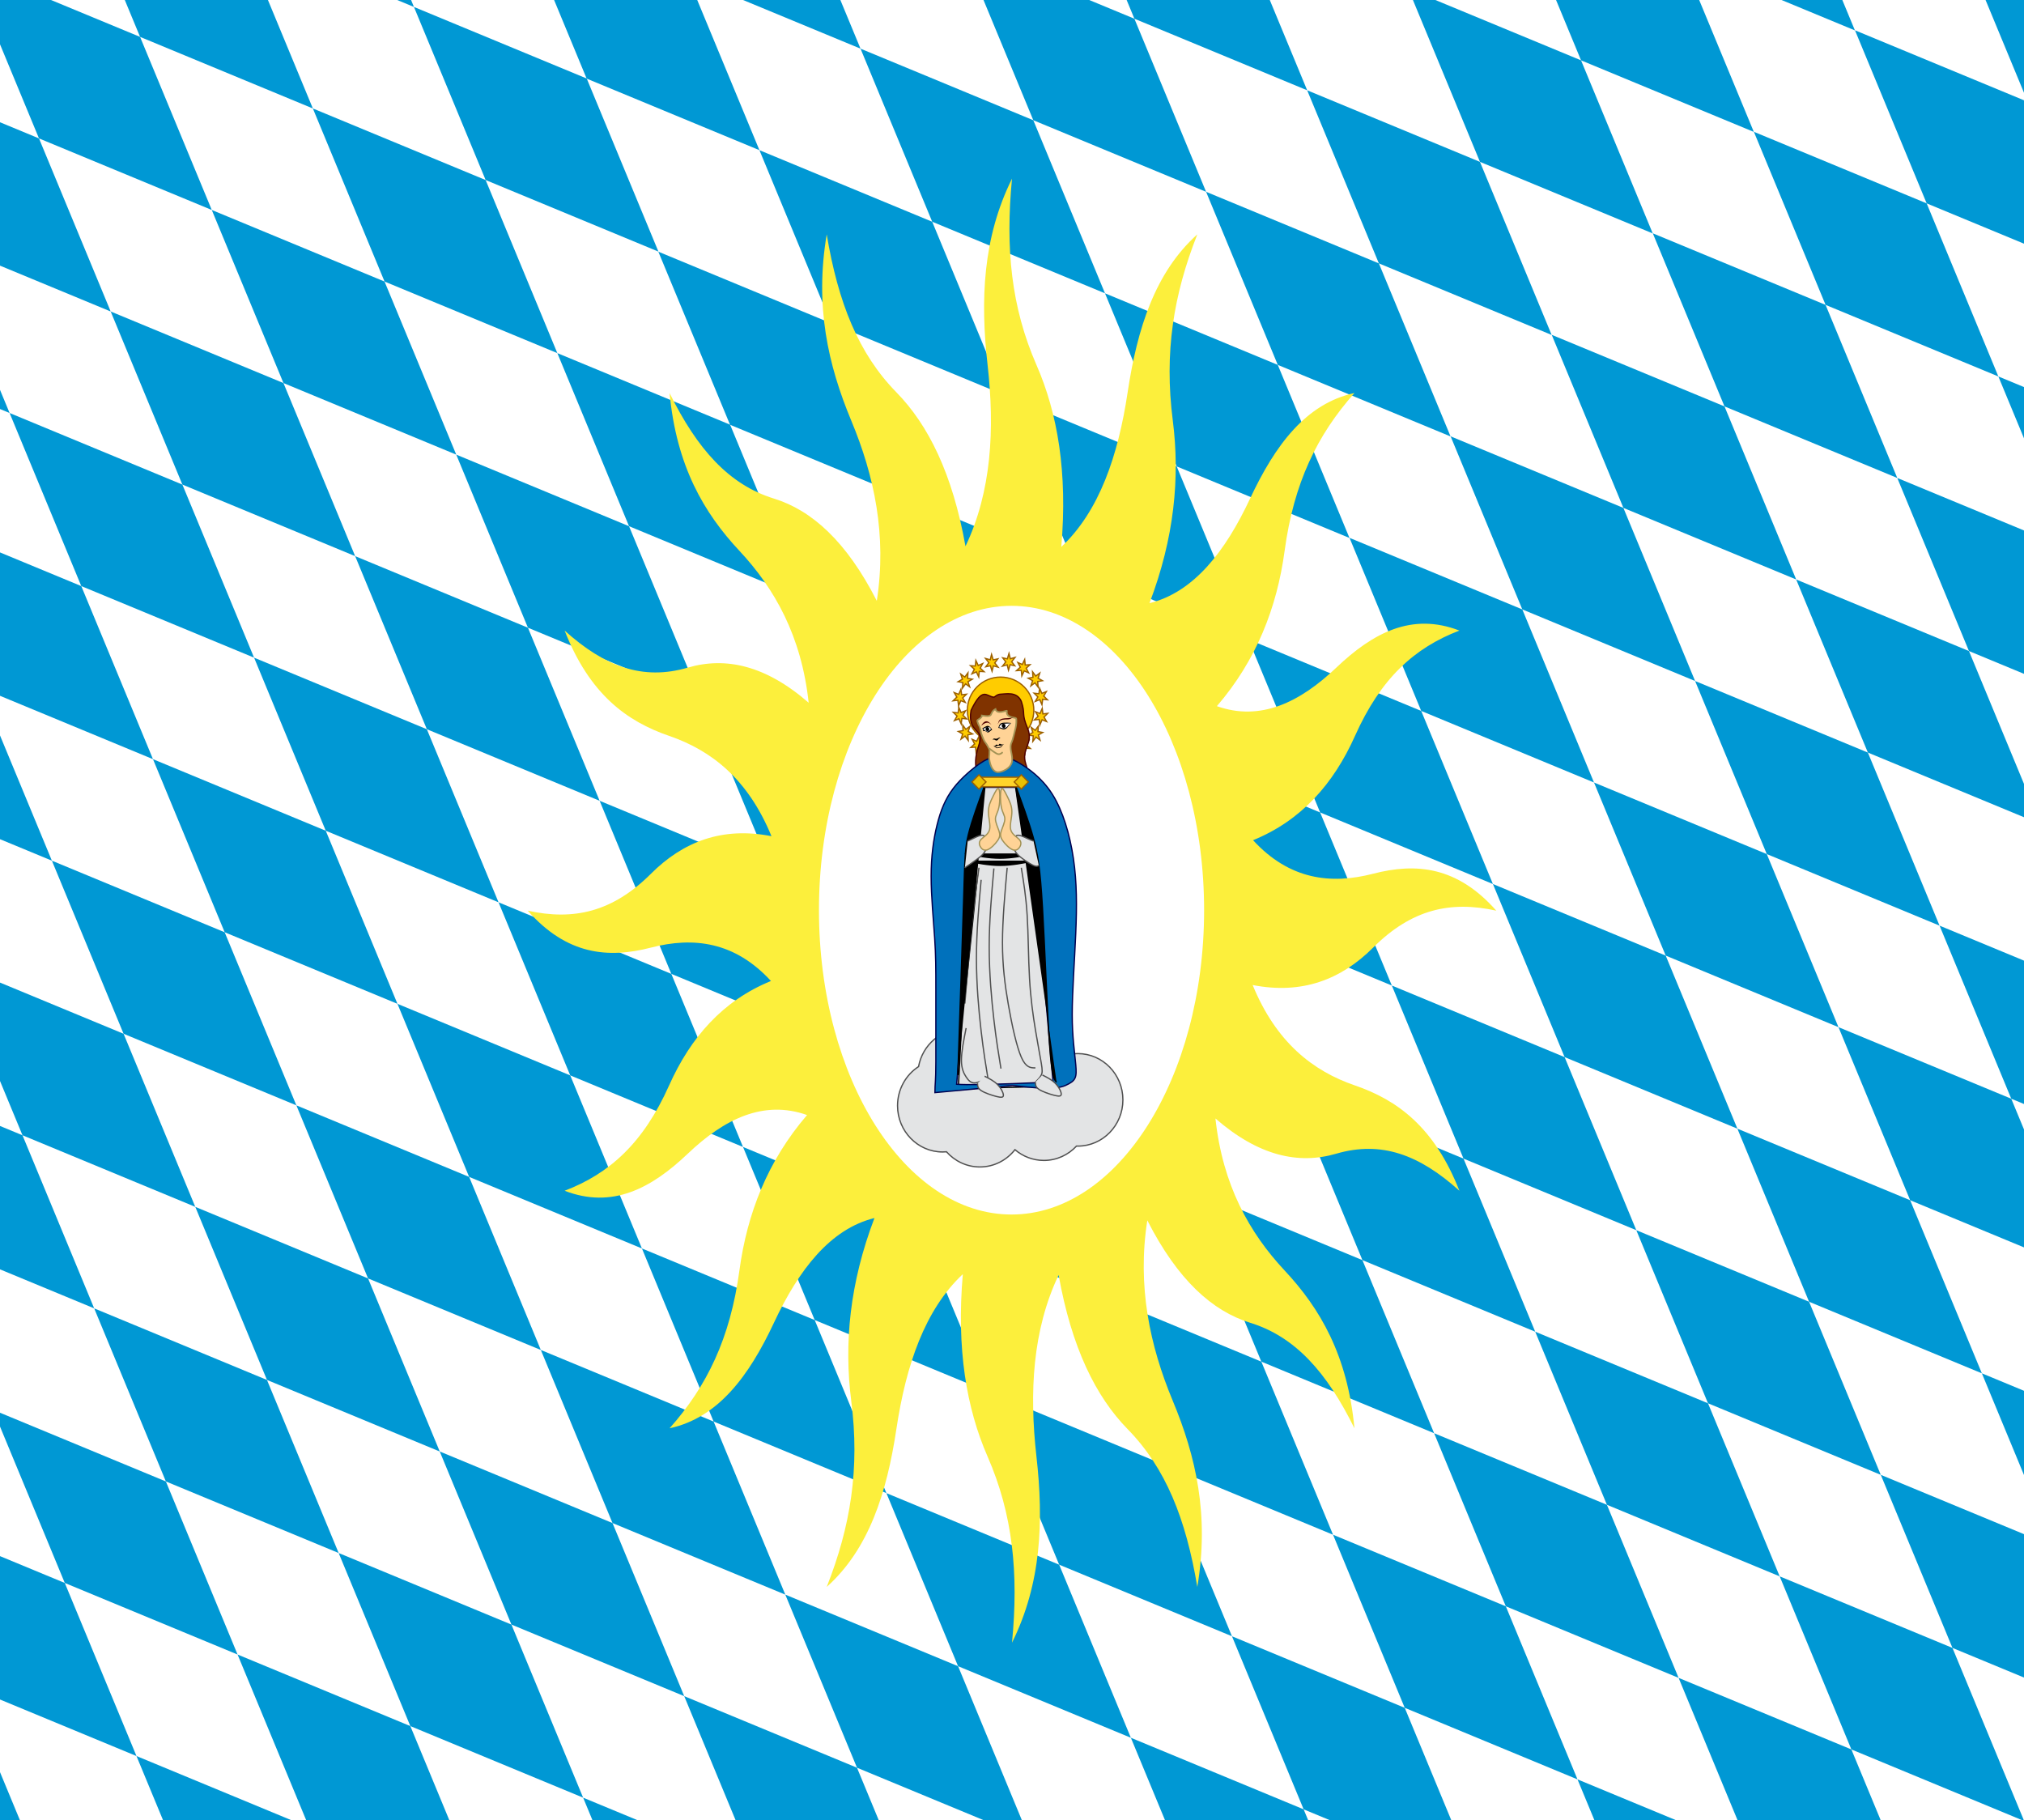 <?xml version="1.0" encoding="UTF-8" standalone="no"?>
<!-- Created with Inkscape (http://www.inkscape.org/) -->

<svg
   xmlns:dc="http://purl.org/dc/elements/1.1/"
   xmlns:cc="http://creativecommons.org/ns#"
   xmlns:rdf="http://www.w3.org/1999/02/22-rdf-syntax-ns#"
   xmlns:svg="http://www.w3.org/2000/svg"
   xmlns="http://www.w3.org/2000/svg"
   xmlns:xlink="http://www.w3.org/1999/xlink"
   xmlns:sodipodi="http://sodipodi.sourceforge.net/DTD/sodipodi-0.dtd"
   xmlns:inkscape="http://www.inkscape.org/namespaces/inkscape"
   version="1.0"
   width="954"
   height="858"
   viewBox="0 0 160 96"
   id="svg2457"
   sodipodi:docname="Catholic_League_(Germany).svg"
   inkscape:version="0.92.3 (2405546, 2018-03-11)">
  <sodipodi:namedview
     pagecolor="#ffffff"
     bordercolor="#666666"
     borderopacity="1"
     objecttolerance="10"
     gridtolerance="10"
     guidetolerance="10"
     inkscape:pageopacity="0"
     inkscape:pageshadow="2"
     inkscape:window-width="1920"
     inkscape:window-height="1017"
     id="namedview243"
     showgrid="false"
     inkscape:zoom="0.27505828"
     inkscape:cx="477"
     inkscape:cy="429"
     inkscape:window-x="-8"
     inkscape:window-y="-8"
     inkscape:window-maximized="1"
     inkscape:current-layer="g3754" />
  <defs
     id="defs2459">
    <clipPath
       id="Rechteck">
      <rect
         width="160"
         height="96"
         x="0"
         y="0"
         id="rect2462" />
    </clipPath>
    <pattern
       id="pattern24482"
       patternTransform="translate(-1429.367,1060.852)"
       height="13.263"
       width="50.451"
       patternUnits="userSpaceOnUse">
      <rect
         style="fill:url(#pattern24485);stroke:none"
         width="50.451"
         height="13.263"
         x="0"
         y="0"
         id="rect24480" />
    </pattern>
    <pattern
       id="pattern24472"
       patternTransform="matrix(0.675,0,0,1,-1429.367,1060.852)"
       height="13.263"
       width="74.758"
       patternUnits="userSpaceOnUse">
      <g
         transform="matrix(0.788,0,0,0.327,573.019,-490.782)"
         id="g23491"
         style="fill:#e3e4e5;fill-opacity:1">
        <rect
           ry="0.193"
           y="1498.863"
           x="-726.738"
           height="40.505"
           width="94.812"
           id="rect23493"
           style="fill:#e3e4e5;fill-opacity:1;fill-rule:evenodd;stroke:none;stroke-width:0.978;stroke-miterlimit:4;stroke-dasharray:none;stroke-opacity:1" />
        <g
           id="g23495"
           transform="matrix(0.248,0,0,0.248,-375.148,1126.891)"
           style="fill:#e3e4e5;fill-opacity:1">
          <rect
             style="fill:#e3e4e5;fill-opacity:1;fill-rule:evenodd;stroke:#000000;stroke-width:1;stroke-miterlimit:4;stroke-dasharray:none;stroke-opacity:1"
             id="rect23497"
             width="189.91"
             height="78.198"
             x="-1418.737"
             y="1505.757"
             ry="0.221" />
          <rect
             style="fill:#e3e4e5;fill-opacity:1;fill-rule:evenodd;stroke:#000000;stroke-width:1;stroke-miterlimit:4;stroke-dasharray:none;stroke-opacity:1"
             id="rect23499"
             width="189.91"
             height="78.198"
             x="-1228.828"
             y="1505.757"
             ry="0.221" />
          <rect
             style="fill:#e3e4e5;fill-opacity:1;fill-rule:evenodd;stroke:#000000;stroke-width:1;stroke-miterlimit:4;stroke-dasharray:none;stroke-opacity:1"
             id="rect23501"
             width="189.91"
             height="78.198"
             x="-1323.783"
             y="1583.955"
             ry="0.221" />
        </g>
      </g>
    </pattern>
    <linearGradient
       x1="-418.389"
       y1="700.106"
       x2="-136.183"
       y2="700.106"
       id="linearGradient2401"
       xlink:href="#linearGradient8135"
       gradientUnits="userSpaceOnUse"
       gradientTransform="matrix(1.177,0,0,1.177,657.882,-479.552)" />
    <linearGradient
       id="linearGradient8135">
      <stop
         id="stop8137"
         style="stop-color:#5d070b;stop-opacity:1"
         offset="0" />
      <stop
         id="stop8139"
         style="stop-color:#ed1c24;stop-opacity:1"
         offset="0.5" />
      <stop
         id="stop8141"
         style="stop-color:#5d070a;stop-opacity:1"
         offset="1" />
    </linearGradient>
    <clipPath
       id="id0">
      <path
         d="M 14186300,5152250 C 14186300,5152250 14378820,5683670 14655820,5960100 C 14932770,6236530 15134550,6393980 15317940,6457620 C 15501320,6521220 15561370,6529000 15786290,6564360 C 16011200,6599730 16324300,6799880 16324300,6799880 C 16324300,6799880 16231080,6355950 16039160,6146210 C 15847240,5936430 15696860,5756210 15255950,5542640 C 14815080,5329070 14716770,5332170 14507150,5292460 C 14297530,5252800 14186300,5152250 14186300,5152250 z"
         id="path19584" />
    </clipPath>
    <clipPath
       id="id1">
      <path
         d="M 14186300,5152250 C 14186300,5152250 14378820,5683670 14655820,5960100 C 14932770,6236530 15134550,6393980 15317940,6457620 C 15501320,6521220 15561370,6529000 15786290,6564360 C 16011200,6599730 16324300,6799880 16324300,6799880 C 16324300,6799880 16231080,6355950 16039160,6146210 C 15847240,5936430 15696860,5756210 15255950,5542640 C 14815080,5329070 14716770,5332170 14507150,5292460 C 14297530,5252800 14186300,5152250 14186300,5152250 z"
         id="path19587" />
    </clipPath>
    <clipPath
       id="id2">
      <path
         d="M 17905000,7712850 C 18073520,8364410 17965740,9360050 17380990,9792250 C 17019130,10059750 16677260,10107020 16376780,10183810 C 16076350,10260640 15880690,10357280 15880690,10357280 C 15880690,10357280 15826240,10281910 15860480,10024640 C 15894730,9767370 16336720,9229590 16750100,8823770 C 17163530,8417910 17586690,8075310 17705930,7942530 C 17825130,7809750 17905000,7712850 17905000,7712850 z"
         id="path19590" />
    </clipPath>
    <clipPath
       id="id3">
      <path
         d="M 17905000,7712850 C 18073520,8364410 17965740,9360050 17380990,9792250 C 17019130,10059750 16677260,10107020 16376780,10183810 C 16076350,10260640 15880690,10357280 15880690,10357280 C 15880690,10357280 15826240,10281910 15860480,10024640 C 15894730,9767370 16336720,9229590 16750100,8823770 C 17163530,8417910 17586690,8075310 17705930,7942530 C 17825130,7809750 17905000,7712850 17905000,7712850 z"
         id="path19593" />
    </clipPath>
    <clipPath
       id="id4">
      <path
         d="M 13581500,896020 C 13581500,896020 13507750,1005420 13521230,1217530 C 13534760,1429720 13520850,1667650 13394930,1871110 C 13269010,2074540 13179400,2188840 12963110,2342420 C 12746770,2496000 12613910,2641020 12613910,2641020 C 12613910,2641020 12628560,2567290 12600770,2333610 C 12572990,2099930 12639030,1767900 12788160,1522660 C 12937260,1277430 13088640,1169960 13240060,1062440 C 13391520,954890 13581500,896020 13581500,896020 z"
         id="path19596" />
    </clipPath>
    <clipPath
       id="id5">
      <path
         d="M 13581500,896020 C 13581500,896020 13507750,1005420 13521230,1217530 C 13534760,1429720 13520850,1667650 13394930,1871110 C 13269010,2074540 13179400,2188840 12963110,2342420 C 12746770,2496000 12613910,2641020 12613910,2641020 C 12613910,2641020 12628560,2567290 12600770,2333610 C 12572990,2099930 12639030,1767900 12788160,1522660 C 12937260,1277430 13088640,1169960 13240060,1062440 C 13391520,954890 13581500,896020 13581500,896020 z"
         id="path19599" />
    </clipPath>
    <clipPath
       id="id6">
      <path
         d="M 12245000,694180 C 12245000,694180 12263490,790010 12381440,894380 C 12499470,998800 12616520,1131070 12656750,1303380 C 12696940,1475740 12709610,1582390 12676310,1775590 C 12642970,1968740 12649000,2114030 12649000,2114030 C 12649000,2114030 12618150,2067620 12481420,1959330 C 12344650,1851050 12205760,1642340 12155920,1435950 C 12106030,1229640 12129340,1094410 12152690,959180 C 12176040,823950 12245000,694180 12245000,694180 z"
         id="path19602" />
    </clipPath>
    <clipPath
       id="id7">
      <path
         d="M 12245000,694180 C 12245000,694180 12263490,790010 12381440,894380 C 12499470,998800 12616520,1131070 12656750,1303380 C 12696940,1475740 12709610,1582390 12676310,1775590 C 12642970,1968740 12649000,2114030 12649000,2114030 C 12649000,2114030 12618150,2067620 12481420,1959330 C 12344650,1851050 12205760,1642340 12155920,1435950 C 12106030,1229640 12129340,1094410 12152690,959180 C 12176040,823950 12245000,694180 12245000,694180 z"
         id="path19605" />
    </clipPath>
    <clipPath
       id="id8">
      <path
         d="M 13855800,1063560 C 13855800,1063560 14144730,1236390 14395840,1520260 C 14646900,1804080 15009320,2125850 14902180,2599900 C 14794960,3074000 14653620,3080320 14614760,3339730 C 14575910,3599150 14626830,3770220 14626830,3770220 C 14626830,3770220 14383000,3523520 14206080,3269900 C 14029190,3016290 13814960,2784680 13855160,2317540 C 13895350,1850360 13925940,1717060 13919990,1487000 C 13914050,1256930 13855800,1063560 13855800,1063560 z"
         id="path19608" />
    </clipPath>
    <clipPath
       id="id9">
      <path
         d="M 13855800,1063560 C 13855800,1063560 14144730,1236390 14395840,1520260 C 14646900,1804080 15009320,2125850 14902180,2599900 C 14794960,3074000 14653620,3080320 14614760,3339730 C 14575910,3599150 14626830,3770220 14626830,3770220 C 14626830,3770220 14383000,3523520 14206080,3269900 C 14029190,3016290 13814960,2784680 13855160,2317540 C 13895350,1850360 13925940,1717060 13919990,1487000 C 13914050,1256930 13855800,1063560 13855800,1063560 z"
         id="path19611" />
    </clipPath>
    <clipPath
       id="id10">
      <path
         d="M 12394500,3395680 C 12394500,3395680 12811850,3944420 13034430,4022580 C 13256980,4100790 13528460,4187810 13791840,4105950 C 14055180,4024090 14274840,3982840 14458190,3975320 C 14641440,3967880 14933340,4076680 14933340,4076680 C 14933340,4076680 14623180,3565160 14279880,3435210 C 13444760,3119120 13136060,3552010 12394500,3395680 z"
         id="path19614" />
    </clipPath>
    <clipPath
       id="id11">
      <path
         d="M 12394500,3395680 C 12394500,3395680 12811850,3944420 13034430,4022580 C 13256980,4100790 13528460,4187810 13791840,4105950 C 14055180,4024090 14274840,3982840 14458190,3975320 C 14641440,3967880 14933340,4076680 14933340,4076680 C 14933340,4076680 14623180,3565160 14279880,3435210 C 13444760,3119120 13136060,3552010 12394500,3395680 z"
         id="path19617" />
    </clipPath>
    <clipPath
       id="id12">
      <path
         d="M 15415100,2266750 C 15415100,2266750 15072500,3067250 15040750,3598120 C 15009000,4128940 15121780,4606430 15384170,5019470 C 15646520,5432590 15990630,5524080 16064380,5797370 C 16138090,6070620 16184830,6344820 16184830,6344820 C 16184830,6344820 16436200,5568890 16450110,4989950 C 16464070,4411040 16475700,4097140 16285080,3557340 C 16094500,3017540 15910080,2839770 15741730,2656110 C 15573330,2472360 15415100,2266750 15415100,2266750 z"
         id="path19620" />
    </clipPath>
    <clipPath
       id="id13">
      <path
         d="M 15415100,2266750 C 15415100,2266750 15072500,3067250 15040750,3598120 C 15009000,4128940 15121780,4606430 15384170,5019470 C 15646520,5432590 15990630,5524080 16064380,5797370 C 16138090,6070620 16184830,6344820 16184830,6344820 C 16184830,6344820 16436200,5568890 16450110,4989950 C 16464070,4411040 16475700,4097140 16285080,3557340 C 16094500,3017540 15910080,2839770 15741730,2656110 C 15573330,2472360 15415100,2266750 15415100,2266750 z"
         id="path19623" />
    </clipPath>
    <clipPath
       id="id14">
      <path
         d="M 14778300,5948840 C 14778300,5948840 14744050,6582620 14863040,6978300 C 14982060,7373980 15020010,7603400 15258890,7816880 C 15497670,8030360 15592570,8094900 15840580,8240620 C 16088580,8386290 16176460,8311900 16311900,8459600 C 16447340,8607330 16408400,8576220 16408400,8576220 C 16408400,8576220 16456260,8159920 16268950,7694580 C 16081650,7229290 16018230,6996390 15541050,6629930 C 15063870,6263480 14778300,5948840 14778300,5948840 z"
         id="path19626" />
    </clipPath>
    <clipPath
       id="id15">
      <path
         d="M 14778300,5948840 C 14778300,5948840 14744050,6582620 14863040,6978300 C 14982060,7373980 15020010,7603400 15258890,7816880 C 15497670,8030360 15592570,8094900 15840580,8240620 C 16088580,8386290 16176460,8311900 16311900,8459600 C 16447340,8607330 16408400,8576220 16408400,8576220 C 16408400,8576220 16456260,8159920 16268950,7694580 C 16081650,7229290 16018230,6996390 15541050,6629930 C 15063870,6263480 14778300,5948840 14778300,5948840 z"
         id="path19629" />
    </clipPath>
    <clipPath
       id="id16">
      <path
         d="M 14817100,7359190 C 14817100,7359190 14642160,7744560 14622560,8108780 C 14602910,8472960 14617520,8681280 14798320,8973570 C 14979160,9265900 15078200,9394690 15304230,9636270 C 15530230,9877810 15634050,10047200 15634050,10047200 C 15634050,10047200 15922410,9912400 15899710,9442510 C 15877050,8972580 15772410,8747930 15509160,8323420 C 15245990,7899000 15032280,7786500 14933280,7657670 C 14834250,7528890 14817100,7359190 14817100,7359190 z"
         id="path19632" />
    </clipPath>
    <clipPath
       id="id17">
      <path
         d="M 14817100,7359190 C 14817100,7359190 14642160,7744560 14622560,8108780 C 14602910,8472960 14617520,8681280 14798320,8973570 C 14979160,9265900 15078200,9394690 15304230,9636270 C 15530230,9877810 15634050,10047200 15634050,10047200 C 15634050,10047200 15922410,9912400 15899710,9442510 C 15877050,8972580 15772410,8747930 15509160,8323420 C 15245990,7899000 15032280,7786500 14933280,7657670 C 14834250,7528890 14817100,7359190 14817100,7359190 z"
         id="path19635" />
    </clipPath>
    <clipPath
       id="id18">
      <path
         d="M 16890700,8377910 C 17051130,8942290 17125050,9845500 16795330,10364410 C 16616980,10645140 16241680,11040220 16241680,11040220 L 15958610,11235260 L 15003810,11419950 C 15003810,11419950 15606050,10073760 15963870,9583720 C 16246550,9196630 16555640,8723440 16890700,8377910 z"
         id="path19638" />
    </clipPath>
    <clipPath
       id="id19">
      <path
         d="M 16890700,8377910 C 17051130,8942290 17125050,9845500 16795330,10364410 C 16616980,10645140 16241680,11040220 16241680,11040220 L 15958610,11235260 L 15003810,11419950 C 15003810,11419950 15606050,10073760 15963870,9583720 C 16246550,9196630 16555640,8723440 16890700,8377910 z"
         id="path19641" />
    </clipPath>
    <clipPath
       id="id20">
      <path
         d="M 14636800,8617900 C 14636800,8617900 14385650,9019550 14363250,9378490 C 14340890,9737470 14358680,10016090 14444370,10272150 C 14638910,10853640 14843450,11133980 14920430,11806220 L 15473780,10842030 C 15577120,10440810 15364140,9664670 15147630,9293150 C 14931200,8921620 14636800,8617900 14636800,8617900 z"
         id="path19644" />
    </clipPath>
    <clipPath
       id="id21">
      <path
         d="M 14636800,8617900 C 14636800,8617900 14385650,9019550 14363250,9378490 C 14340890,9737470 14358680,10016090 14444370,10272150 C 14638910,10853640 14843450,11133980 14920430,11806220 L 15473780,10842030 C 15577120,10440810 15364140,9664670 15147630,9293150 C 14931200,8921620 14636800,8617900 14636800,8617900 z"
         id="path19647" />
    </clipPath>
    <clipPath
       id="id22">
      <path
         d="M 13618500,13165000 C 13618500,13165000 13805810,12765500 13672690,12491780 C 13539580,12218050 13341760,12063480 13349470,11467820 C 13357180,10870650 13447350,10464360 13763330,9899680 C 13842900,10347570 14249000,10667060 14353770,11133760 C 14426910,11459480 14354710,11848070 14303060,12103190 C 14251450,12358270 14197480,12646940 14197480,12646940 L 14020120,12926900 L 13761260,13161740 L 13618500,13165000 z"
         id="path19650" />
    </clipPath>
    <clipPath
       id="id23">
      <path
         d="M 13618500,13165000 C 13618500,13165000 13805810,12765500 13672690,12491780 C 13539580,12218050 13341760,12063480 13349470,11467820 C 13357180,10870650 13447350,10464360 13763330,9899680 C 13842900,10347570 14249000,10667060 14353770,11133760 C 14426910,11459480 14354710,11848070 14303060,12103190 C 14251450,12358270 14197480,12646940 14197480,12646940 L 14020120,12926900 L 13761260,13161740 L 13618500,13165000 z"
         id="path19653" />
    </clipPath>
    <clipPath
       id="id24">
      <path
         d="M 16911800,4552070 C 17345390,5195780 17459330,5991940 16999470,6647940 C 16741120,7016330 16428070,7174810 16365090,7270590 C 16302070,7366330 16252780,7413080 16252780,7413080 C 16252780,7413080 16069270,6920800 16119500,6571450 C 16169690,6222050 16299440,5856280 16466840,5457210 C 16634290,5058180 16733030,4904090 16787780,4768690 C 16842570,4633240 16911800,4552070 16911800,4552070 z"
         id="path19656" />
    </clipPath>
    <clipPath
       id="id25">
      <path
         d="M 16911800,4552070 C 17345390,5195780 17459330,5991940 16999470,6647940 C 16741120,7016330 16428070,7174810 16365090,7270590 C 16302070,7366330 16252780,7413080 16252780,7413080 C 16252780,7413080 16069270,6920800 16119500,6571450 C 16169690,6222050 16299440,5856280 16466840,5457210 C 16634290,5058180 16733030,4904090 16787780,4768690 C 16842570,4633240 16911800,4552070 16911800,4552070 z"
         id="path19659" />
    </clipPath>
    <clipPath
       id="id26">
      <path
         d="M 17887700,5978240 C 17887700,5978240 17888990,6904050 17620740,7339640 C 17352490,7775200 16983390,8024940 16713930,8236960 C 16444560,8448980 16244120,8612140 16244120,8612140 C 16244120,8612140 16218270,8082830 16362410,7610700 C 16506600,7138580 16710270,6943840 16986750,6740500 C 17263230,6537200 17467730,6334510 17588950,6243110 C 17710130,6151750 17887700,5978240 17887700,5978240 z"
         id="path19662" />
    </clipPath>
    <clipPath
       id="id27">
      <path
         d="M 17887700,5978240 C 17887700,5978240 17888990,6904050 17620740,7339640 C 17352490,7775200 16983390,8024940 16713930,8236960 C 16444560,8448980 16244120,8612140 16244120,8612140 C 16244120,8612140 16218270,8082830 16362410,7610700 C 16506600,7138580 16710270,6943840 16986750,6740500 C 17263230,6537200 17467730,6334510 17588950,6243110 C 17710130,6151750 17887700,5978240 17887700,5978240 z"
         id="path19665" />
    </clipPath>
    <clipPath
       id="id28">
      <path
         d="M 16131400,10733900 C 16493300,10524930 17177130,10811850 17580570,10736090 C 17710360,10711680 17898400,10679760 17898400,10679760 C 17898400,10679760 17808020,11060650 17432590,11353410 C 17057160,11646220 16677510,11850890 16242070,11856220 C 15806670,11861540 15665890,11747070 15424780,11712220 C 15183670,11677330 14841280,11936100 14841280,11936100 C 14876600,11810920 15057490,11382460 15155800,11297120 C 15439210,11051070 15806200,10921640 16131400,10733900 z"
         id="path19668" />
    </clipPath>
    <clipPath
       id="id29">
      <path
         d="M 16131400,10733900 C 16493300,10524930 17177130,10811850 17580570,10736090 C 17710360,10711680 17898400,10679760 17898400,10679760 C 17898400,10679760 17808020,11060650 17432590,11353410 C 17057160,11646220 16677510,11850890 16242070,11856220 C 15806670,11861540 15665890,11747070 15424780,11712220 C 15183670,11677330 14841280,11936100 14841280,11936100 C 14876600,11810920 15057490,11382460 15155800,11297120 C 15439210,11051070 15806200,10921640 16131400,10733900 z"
         id="path19671" />
    </clipPath>
    <clipPath
       id="id30">
      <path
         d="M 10942800,1832570 C 10942800,1832570 11069800,1869180 11268180,1791660 C 11466510,1713970 11697890,1654540 11930600,1711950 C 12163220,1769490 12299740,1819680 12512420,1978200 C 12725140,2136760 12904130,2218660 12904130,2218660 C 12904130,2218660 12829220,2227260 12614640,2325020 C 12400070,2422860 12062930,2461490 11783310,2394760 C 11503690,2328020 11354850,2216990 11205970,2106080 C 11057000,1995130 10942800,1832570 10942800,1832570 z"
         id="path19674" />
    </clipPath>
    <clipPath
       id="id31">
      <path
         d="M 10942800,1832570 C 10942800,1832570 11069800,1869180 11268180,1791660 C 11466510,1713970 11697890,1654540 11930600,1711950 C 12163220,1769490 12299740,1819680 12512420,1978200 C 12725140,2136760 12904130,2218660 12904130,2218660 C 12904130,2218660 12829220,2227260 12614640,2325020 C 12400070,2422860 12062930,2461490 11783310,2394760 C 11503690,2328020 11354850,2216990 11205970,2106080 C 11057000,1995130 10942800,1832570 10942800,1832570 z"
         id="path19677" />
    </clipPath>
    <clipPath
       id="id32">
      <path
         d="M 11216900,2958840 C 11216900,2958840 11343980,2922570 11470720,2751590 C 11597370,2580690 11761590,2407690 11989340,2333050 C 12217190,2258330 12359520,2228420 12624060,2249950 C 12888740,2271600 13084060,2246040 13084060,2246040 C 13084060,2246040 13025130,2293050 12895460,2489590 C 12765750,2686230 12500860,2897690 12228470,2989350 C 11955960,3081180 11770760,3066050 11585440,3050970 C 11400280,3035930 11216900,2958840 11216900,2958840 z"
         id="path19680" />
    </clipPath>
    <clipPath
       id="id33">
      <path
         d="M 11216900,2958840 C 11216900,2958840 11343980,2922570 11470720,2751590 C 11597370,2580690 11761590,2407690 11989340,2333050 C 12217190,2258330 12359520,2228420 12624060,2249950 C 12888740,2271600 13084060,2246040 13084060,2246040 C 13084060,2246040 13025130,2293050 12895460,2489590 C 12765750,2686230 12500860,2897690 12228470,2989350 C 11955960,3081180 11770760,3066050 11585440,3050970 C 11400280,3035930 11216900,2958840 11216900,2958840 z"
         id="path19683" />
    </clipPath>
    <clipPath
       id="id34">
      <path
         d="M 13692900,11728500 C 13692900,11728500 13262030,11754150 12961940,12027490 C 12661940,12300740 12570400,12382340 12449910,12878270 C 12329290,13374200 12409330,13429240 12336400,13605210 C 12263340,13781180 12303490,14017820 12303490,14017820 L 12492950,13824450 L 12673490,13615910 C 12673490,13615910 13309290,12963220 13424310,12807880 C 13630960,12528660 13546910,12202080 13651370,11898400 C 13683120,11806100 13692900,11728500 13692900,11728500 z"
         id="path19686" />
    </clipPath>
    <clipPath
       id="id35">
      <path
         d="M 13692900,11728500 C 13692900,11728500 13262030,11754150 12961940,12027490 C 12661940,12300740 12570400,12382340 12449910,12878270 C 12329290,13374200 12409330,13429240 12336400,13605210 C 12263340,13781180 12303490,14017820 12303490,14017820 L 12492950,13824450 L 12673490,13615910 C 12673490,13615910 13309290,12963220 13424310,12807880 C 13630960,12528660 13546910,12202080 13651370,11898400 C 13683120,11806100 13692900,11728500 13692900,11728500 z"
         id="path19689" />
    </clipPath>
    <clipPath
       id="id36">
      <path
         d="M 14450300,12388500 C 14777910,12129250 15496290,12313860 15884390,12180350 C 16009310,12137370 16190630,12078500 16190630,12078500 C 16190630,12078500 16156820,12468470 15828080,12812580 C 15499350,13156730 15153600,13414340 14723540,13482840 C 14293530,13551290 14137590,13458470 13893930,13458990 C 13650320,13459510 13127480,13474290 13127480,13474290 C 13144150,13345330 13482450,13186080 13567310,13087330 C 13811740,12802780 14155940,12621440 14450300,12388500 z"
         id="path19692" />
    </clipPath>
    <clipPath
       id="id37">
      <path
         d="M 14450300,12388500 C 14777910,12129250 15496290,12313860 15884390,12180350 C 16009310,12137370 16190630,12078500 16190630,12078500 C 16190630,12078500 16156820,12468470 15828080,12812580 C 15499350,13156730 15153600,13414340 14723540,13482840 C 14293530,13551290 14137590,13458470 13893930,13458990 C 13650320,13459510 13127480,13474290 13127480,13474290 C 13144150,13345330 13482450,13186080 13567310,13087330 C 13811740,12802780 14155940,12621440 14450300,12388500 z"
         id="path19695" />
    </clipPath>
    <clipPath
       id="id38">
      <path
         d="M 14684500,13624900 C 14684500,13624900 14440720,14050650 14009580,14218200 C 13578450,14385830 13448790,14437740 12880410,14310160 C 12312110,14182620 12296220,14073300 12079230,14058780 C 11862280,14044290 11832040,14013830 11832040,14013830 L 11838070,13976660 C 12328090,13650420 12854820,13458600 13444350,13353540 C 13834380,13284010 14126160,13534440 14489650,13581370 C 14600110,13595630 14684500,13624900 14684500,13624900 z"
         id="path19698" />
    </clipPath>
    <clipPath
       id="id39">
      <path
         d="M 14684500,13624900 C 14684500,13624900 14440720,14050650 14009580,14218200 C 13578450,14385830 13448790,14437740 12880410,14310160 C 12312110,14182620 12296220,14073300 12079230,14058780 C 11862280,14044290 11832040,14013830 11832040,14013830 L 11838070,13976660 C 12328090,13650420 12854820,13458600 13444350,13353540 C 13834380,13284010 14126160,13534440 14489650,13581370 C 14600110,13595630 14684500,13624900 14684500,13624900 z"
         id="path19701" />
    </clipPath>
    <linearGradient
       id="linearGradient4476">
      <stop
         id="stop4478"
         style="stop-color:#403800;stop-opacity:1"
         offset="0" />
      <stop
         id="stop3321"
         style="stop-color:#c8af00;stop-opacity:1"
         offset="0.5" />
      <stop
         id="stop4480"
         style="stop-color:#403900;stop-opacity:1"
         offset="1" />
    </linearGradient>
    <pattern
       id="pattern18333"
       patternTransform="translate(-933.825,889.866)"
       height="13.437"
       width="65.215"
       patternUnits="userSpaceOnUse">
      <g
         transform="matrix(0.688,0,0,0.332,499.878,-497.242)"
         id="g18321"
         style="fill:#c8c4b7;fill-opacity:1">
        <rect
           ry="0.193"
           y="1498.863"
           x="-726.738"
           height="40.505"
           width="94.812"
           id="rect18323"
           style="fill:#c8c4b7;fill-opacity:1;fill-rule:evenodd;stroke:none;stroke-width:0.978;stroke-miterlimit:4;stroke-dasharray:none;stroke-opacity:1" />
        <g
           id="g18325"
           transform="matrix(0.248,0,0,0.248,-375.148,1126.891)"
           style="fill:#c8c4b7;fill-opacity:1">
          <rect
             style="fill:#c8c4b7;fill-opacity:1;fill-rule:evenodd;stroke:#000000;stroke-width:1;stroke-miterlimit:4;stroke-dasharray:none;stroke-opacity:1"
             id="rect18327"
             width="189.91"
             height="78.198"
             x="-1418.737"
             y="1505.757"
             ry="0.221" />
          <rect
             style="fill:#c8c4b7;fill-opacity:1;fill-rule:evenodd;stroke:#000000;stroke-width:1;stroke-miterlimit:4;stroke-dasharray:none;stroke-opacity:1"
             id="rect18329"
             width="189.91"
             height="78.198"
             x="-1228.828"
             y="1505.757"
             ry="0.221" />
          <rect
             style="fill:#c8c4b7;fill-opacity:1;fill-rule:evenodd;stroke:#000000;stroke-width:1;stroke-miterlimit:4;stroke-dasharray:none;stroke-opacity:1"
             id="rect18331"
             width="189.91"
             height="78.198"
             x="-1323.783"
             y="1583.955"
             ry="0.221" />
        </g>
      </g>
    </pattern>
    <pattern
       patternTransform="matrix(0.675,0,0,1,3.1640625e-5,-2.8710938e-5)"
       id="pattern24485"
       xlink:href="#pattern24472" />
    <pattern
       id="pattern5422"
       patternTransform="translate(-124.563,269.444)"
       height="20"
       width="40"
       patternUnits="userSpaceOnUse">
      <g
         transform="translate(124.563,-269.444)"
         id="g5408"
         style="fill:#eac102;fill-opacity:1">
        <path
           style="opacity:1;fill:#eac102;fill-opacity:1;fill-rule:nonzero;stroke:none;stroke-width:0.5;stroke-linecap:square;stroke-linejoin:miter;marker-start:none;stroke-miterlimit:1.5;stroke-dasharray:none;stroke-opacity:1;display:inline"
           d="M -124.563,269.694 L -84.563,269.694 L -84.563,279.194 L -124.563,279.194 L -124.563,269.694 z "
           id="path5410" />
        <path
           style="opacity:1;fill:#eac102;fill-opacity:1;fill-rule:nonzero;stroke:#000000;stroke-width:0.5;stroke-linecap:square;stroke-linejoin:miter;marker-start:none;stroke-miterlimit:1.5;stroke-dasharray:none;stroke-opacity:1;display:inline"
           d="M -124.313,279.694 L -104.813,279.694 L -104.813,289.194 L -124.313,289.194 L -124.313,279.694 z "
           id="path5412" />
        <path
           style="opacity:1;fill:#eac102;fill-opacity:1;fill-rule:nonzero;stroke:#000000;stroke-width:0.5;stroke-linecap:square;stroke-linejoin:miter;marker-start:none;stroke-miterlimit:1.5;stroke-dasharray:none;stroke-opacity:1;display:inline"
           d="M -104.313,279.694 L -84.813,279.694 L -84.813,289.194 L -104.313,289.194 L -104.313,279.694 z "
           id="path5414" />
        <path
           style="opacity:1;fill:#eac102;fill-opacity:1;fill-rule:nonzero;stroke:#000000;stroke-width:0.5;stroke-linecap:square;stroke-linejoin:miter;marker-start:none;stroke-miterlimit:1.5;stroke-dasharray:none;stroke-opacity:1;display:inline"
           d="M -114.313,269.694 L -94.813,269.694 L -94.813,279.194 L -114.313,279.194 L -114.313,269.694 z "
           id="path5416" />
        <path
           style="opacity:1;fill:#eac102;fill-opacity:1;fill-rule:nonzero;stroke:#000000;stroke-width:0.5;stroke-linecap:square;stroke-linejoin:miter;marker-start:none;stroke-miterlimit:1.5;stroke-dasharray:none;stroke-opacity:1;display:inline"
           d="M -84.813,279.194 C -87.98,279.194 -91.147,279.194 -94.313,279.194 C -94.313,276.028 -94.313,272.861 -94.313,269.694 C -91.147,269.694 -87.98,269.694 -84.813,269.694"
           id="path5418" />
        <path
           style="opacity:1;fill:#eac102;fill-opacity:1;fill-rule:nonzero;stroke:#000000;stroke-width:0.5;stroke-linecap:square;stroke-linejoin:miter;marker-start:none;stroke-miterlimit:1.5;stroke-dasharray:none;stroke-opacity:1;display:inline"
           d="M -124.313,269.694 L -114.813,269.694 L -114.813,279.194 L -124.313,279.194"
           id="path5420"
           sodipodi:nodetypes="cccc" />
      </g>
    </pattern>
  </defs>
  <path
     d="M -1.3877788e-17,-23.95 L 160,-23.95 L 160,119.95 L -1.3877788e-17,119.95 L -1.3877788e-17,-23.95 z"
     id="rect2464"
     style="fill:#ffffff" />
  <path
     d="M -35.49,188.526 L 124.51,188.526 L 124.51,284.526 L -35.49,284.526 L -35.49,188.526 z"
     id="rect3660"
     style="fill:#ffffff" />
  <g
     transform="matrix(0.616,0,0,0.616,25.914,4.322)"
     id="g3754">
    <g
       transform="rotate(22.5,-195.207,-203.482)"
       id="g2468">
      <g
         id="2Reihen">
        <g
           id="Reihe">
          <g
             id="4Rauten">
            <g
               id="2Rauten">
              <path
                 d="M 0,0 H 24 L 41,17 H 17 Z"
                 id="Raute"
                 style="fill:#0098d4;fill-opacity:1"
                 inkscape:connector-curvature="0" />
              <use
                 transform="translate(-7,17)"
                 id="use2475"
                 x="0"
                 y="0"
                 width="160"
                 height="96"
                 xlink:href="#Raute" />
            </g>
            <use
               transform="translate(-34,-34)"
               id="use2477"
               x="0"
               y="0"
               width="160"
               height="96"
               xlink:href="#2Rauten" />
          </g>
          <use
             transform="translate(68,68)"
             id="use2479"
             x="0"
             y="0"
             width="160"
             height="96"
             xlink:href="#4Rauten" />
        </g>
        <use
           transform="translate(-14,34)"
           id="use2481"
           x="0"
           y="0"
           width="160"
           height="96"
           xlink:href="#Reihe" />
      </g>
      <use
         transform="translate(28,-68)"
         id="use2483"
         x="0"
         y="0"
         width="160"
         height="96"
         xlink:href="#2Reihen" />
      <use
         transform="translate(56,-136)"
         id="use2485"
         x="0"
         y="0"
         width="160"
         height="96"
         xlink:href="#2Reihen" />
    </g>
    <g
       transform="rotate(22.5,-565.83,96.469)"
       id="g3662">
      <g
         id="g3664">
        <g
           id="g3666">
          <g
             id="g3668">
            <g
               id="g3670">
              <path
                 d="M 0,0 H 24 L 41,17 H 17 Z"
                 id="path3672"
                 style="fill:#0098d4;fill-opacity:1"
                 inkscape:connector-curvature="0" />
              <use
                 transform="translate(-7,17)"
                 id="use3674"
                 x="0"
                 y="0"
                 width="160"
                 height="96"
                 xlink:href="#Raute" />
            </g>
            <use
               transform="translate(-34,-34)"
               id="use3676"
               x="0"
               y="0"
               width="160"
               height="96"
               xlink:href="#2Rauten" />
          </g>
          <use
             transform="translate(68,68)"
             id="use3678"
             x="0"
             y="0"
             width="160"
             height="96"
             xlink:href="#4Rauten" />
        </g>
        <use
           transform="translate(-14,34)"
           id="use3680"
           x="0"
           y="0"
           width="160"
           height="96"
           xlink:href="#Reihe" />
      </g>
      <use
         transform="translate(28,-68)"
         id="use3682"
         x="0"
         y="0"
         width="160"
         height="96"
         xlink:href="#2Reihen" />
      <use
         transform="translate(56,-136)"
         id="use3684"
         x="0"
         y="0"
         width="160"
         height="96"
         xlink:href="#2Reihen" />
    </g>
    <g
       transform="rotate(22.5,275.547,109.648)"
       id="g3686">
      <g
         id="g3688">
        <g
           id="g3690">
          <g
             id="g3692">
            <g
               id="g3694">
              <path
                 d="M 0,0 H 24 L 41,17 H 17 Z"
                 id="path3696"
                 style="fill:#0098d4;fill-opacity:1"
                 inkscape:connector-curvature="0" />
              <use
                 transform="translate(-7,17)"
                 id="use3698"
                 x="0"
                 y="0"
                 width="160"
                 height="96"
                 xlink:href="#Raute" />
            </g>
            <use
               transform="translate(-34,-34)"
               id="use3700"
               x="0"
               y="0"
               width="160"
               height="96"
               xlink:href="#2Rauten" />
          </g>
          <use
             transform="translate(68,68)"
             id="use3702"
             x="0"
             y="0"
             width="160"
             height="96"
             xlink:href="#4Rauten" />
        </g>
        <use
           transform="translate(-14,34)"
           id="use3704"
           x="0"
           y="0"
           width="160"
           height="96"
           xlink:href="#Reihe" />
      </g>
      <use
         transform="translate(28,-68)"
         id="use3706"
         x="0"
         y="0"
         width="160"
         height="96"
         xlink:href="#2Reihen" />
      <use
         transform="translate(56,-136)"
         id="use3708"
         x="0"
         y="0"
         width="160"
         height="96"
         xlink:href="#2Reihen" />
    </g>
    <g
       transform="rotate(22.5,-95.039,409.613)"
       id="g3710">
      <g
         id="g3712">
        <g
           id="g3714">
          <g
             id="g3716">
            <g
               id="g3718">
              <path
                 d="M 0,0 H 24 L 41,17 H 17 Z"
                 id="path3720"
                 style="fill:#0098d4;fill-opacity:1"
                 inkscape:connector-curvature="0" />
              <use
                 transform="translate(-7,17)"
                 id="use3722"
                 x="0"
                 y="0"
                 width="160"
                 height="96"
                 xlink:href="#Raute" />
            </g>
            <use
               transform="translate(-34,-34)"
               id="use3724"
               x="0"
               y="0"
               width="160"
               height="96"
               xlink:href="#2Rauten" />
          </g>
          <use
             transform="translate(68,68)"
             id="use3726"
             x="0"
             y="0"
             width="160"
             height="96"
             xlink:href="#4Rauten" />
        </g>
        <use
           transform="translate(-14,34)"
           id="use3728"
           x="0"
           y="0"
           width="160"
           height="96"
           xlink:href="#Reihe" />
      </g>
      <use
         transform="translate(28,-68)"
         id="use3730"
         x="0"
         y="0"
         width="160"
         height="96"
         xlink:href="#2Reihen" />
      <use
         transform="translate(56,-136)"
         id="use3732"
         x="0"
         y="0"
         width="160"
         height="96"
         xlink:href="#2Reihen" />
    </g>
  </g>
  <g
     transform="matrix(0.432,0,0,0.653,39.904,-12.274)"
     id="layer1">
    <path
       d="M 92.817,3.744 C 87.45,10.907 87.005,18.458 88.346,26.294 C 89.676,34.066 89.081,41.611 84.304,48.253 C 81.933,39.453 77.489,33.551 71.659,29.611 C 64.699,24.907 60.999,18.747 58.91,10.495 C 56.692,19.168 59.158,26.305 63.396,33.031 C 67.597,39.699 69.942,46.897 68.075,54.857 C 62.518,47.637 56.149,43.887 49.256,42.478 C 41.026,40.796 35.242,36.524 30.155,29.7 C 31.425,38.561 36.444,44.208 42.933,48.801 C 49.37,53.356 54.29,59.115 55.608,67.191 C 47.708,62.644 40.396,61.605 33.487,62.941 C 25.239,64.536 18.262,62.812 10.951,58.455 C 15.515,66.155 22.313,69.443 30.066,71.203 C 37.753,72.948 44.489,76.394 48.797,83.345 C 39.765,82.171 32.618,84.014 26.75,87.891 C 19.741,92.521 12.621,93.59 4.199,92.362 C 11.362,97.73 18.913,98.175 26.75,96.834 C 34.521,95.504 42.067,96.099 48.708,100.876 C 39.908,103.247 34.006,107.691 30.066,113.521 C 25.363,120.481 19.202,124.181 10.951,126.27 C 19.623,128.487 26.76,126.021 33.487,121.783 C 40.154,117.582 47.353,115.237 55.312,117.104 C 48.092,122.662 44.342,129.031 42.933,135.924 C 41.251,144.154 36.979,149.937 30.155,155.024 C 39.016,153.754 44.663,148.736 49.256,142.246 C 53.811,135.81 59.571,130.889 67.646,129.572 C 63.1,137.471 62.06,144.784 63.396,151.693 C 64.992,159.94 63.268,166.917 58.91,174.229 C 66.61,169.665 69.899,162.867 71.659,155.113 C 73.405,147.42 76.853,140.675 83.815,136.368 C 82.637,145.407 84.467,152.573 88.346,158.445 C 92.976,165.454 94.045,172.558 92.817,180.981 C 98.185,173.817 98.63,166.282 97.289,158.445 C 95.959,150.673 96.568,143.114 101.346,136.472 C 103.718,145.266 108.148,151.189 113.976,155.128 C 120.936,159.832 124.636,165.978 126.725,174.229 C 128.942,165.557 126.477,158.435 122.239,151.708 C 118.035,145.036 115.701,137.819 117.574,129.853 C 123.131,137.073 129.486,140.837 136.379,142.246 C 144.609,143.928 150.393,148.201 155.48,155.024 C 154.21,146.164 149.191,140.517 142.702,135.924 C 136.265,131.369 131.359,125.595 130.042,117.519 C 137.937,122.061 145.242,123.119 152.148,121.783 C 160.395,120.188 167.373,121.912 174.684,126.27 C 170.12,118.57 163.322,115.281 155.569,113.521 C 147.882,111.776 141.16,108.317 136.853,101.365 C 145.878,102.535 153.035,100.709 158.9,96.834 C 165.909,92.204 173.014,91.134 181.436,92.362 C 174.273,86.995 166.737,86.549 158.9,87.891 C 151.128,89.221 143.569,88.612 136.927,83.833 C 145.722,81.462 151.645,77.031 155.583,71.203 C 160.287,64.244 166.433,60.543 174.684,58.455 C 166.012,56.237 158.89,58.703 152.163,62.941 C 145.492,67.144 138.274,69.479 130.308,67.605 C 137.529,62.048 141.293,55.693 142.702,48.801 C 144.384,40.571 148.656,34.787 155.48,29.7 C 146.619,30.97 140.972,35.988 136.379,42.478 C 131.824,48.915 126.05,53.821 117.974,55.138 C 122.516,47.242 123.574,39.937 122.239,33.031 C 120.643,24.784 122.367,17.807 126.725,10.495 C 119.025,15.06 115.736,21.858 113.976,29.611 C 112.233,37.294 108.78,44.019 101.835,48.327 C 103.005,39.302 101.164,32.16 97.289,26.294 C 92.659,19.285 91.59,12.166 92.817,3.744 z"
       id="path5461"
       style="fill:#fcef3c;fill-opacity:1;fill-rule:nonzero;stroke:none;stroke-width:3;stroke-linecap:butt;stroke-linejoin:miter;marker:none;marker-start:none;marker-mid:none;marker-end:none;stroke-miterlimit:4;stroke-dasharray:none;stroke-dashoffset:0;stroke-opacity:1;visibility:visible;display:inline;overflow:visible" />
  </g>
  <path
     d="M 99.545,50.108 C 99.545,63.402 93.88,74.191 86.901,74.191 C 79.921,74.191 74.257,63.402 74.257,50.108 C 74.257,36.814 79.921,26.025 86.901,26.025 C 93.88,26.025 99.545,36.814 99.545,50.108 z"
     transform="matrix(1.204,0,0,0.999,-24.666,-2.058)"
     id="path3883"
     style="fill:#ffffff;fill-opacity:1;stroke:none;stroke-width:0.5;stroke-miterlimit:4;stroke-opacity:1" />
  <g
     transform="matrix(1.109,0,0,1.109,-306.464,61.079)"
     id="g6665">
    <path
       d="M 344.978,-3.335 C 343.406,-3.335 342.096,-2.174 341.819,-0.643 C 340.919,-0.059 340.321,0.972 340.321,2.145 C 340.321,3.965 341.761,5.442 343.534,5.442 C 343.627,5.442 343.719,5.437 343.81,5.429 C 344.398,6.092 345.246,6.51 346.188,6.51 C 347.2,6.51 348.102,6.029 348.691,5.278 C 349.249,5.757 349.967,6.045 350.751,6.045 C 351.666,6.045 352.492,5.652 353.077,5.022 C 353.109,5.023 353.14,5.024 353.172,5.024 C 354.946,5.024 356.385,3.547 356.385,1.727 C 356.385,-0.093 354.946,-1.57 353.172,-1.57 C 352.532,-1.57 351.936,-1.376 351.435,-1.044 C 350.926,-2.176 349.81,-2.963 348.516,-2.963 C 347.976,-2.963 347.466,-2.826 347.019,-2.584 C 346.464,-3.054 345.752,-3.335 344.978,-3.335 z"
       id="path13364"
       style="fill:#e3e4e5;fill-opacity:1;stroke:#505050;stroke-width:0.091;stroke-opacity:1" />
    <path
       d="M 346.52,-20.903 L 348.811,-20.903 L 350.612,-9.592 L 351.528,0.758 L 344.654,0.924 L 345.342,-12.909 L 346.52,-20.903 z"
       id="path12529"
       style="fill:#e3e4e5;fill-opacity:1;fill-rule:evenodd;stroke:#000000;stroke-width:0.091;stroke-linecap:butt;stroke-linejoin:miter;stroke-opacity:1" />
    <path
       d="M 350.035,-26.04 C 350.035,-27.348 348.975,-28.408 347.666,-28.408 C 346.358,-28.408 345.298,-27.348 345.298,-26.04 C 345.298,-24.733 346.358,-23.673 347.666,-23.673 C 348.975,-23.673 350.035,-24.733 350.035,-26.04 z"
       id="nimbus-1"
       style="fill:#ffcc00;fill-opacity:1;fill-rule:evenodd;stroke:#9c6000;stroke-width:0.091;stroke-linecap:butt;stroke-linejoin:miter;stroke-miterlimit:10;stroke-opacity:1" />
    <g
       transform="matrix(9.9683817e-2,0,0,9.131041e-2,389.181,-66.7)"
       id="g12505"
       style="fill:#ffcc00;fill-opacity:1;stroke:#9c6000;stroke-width:0.959;stroke-opacity:1">
      <g
         transform="matrix(0.242,0,0,0.254,-290.757,342.588)"
         id="g10893"
         style="fill:#ffcc00;fill-opacity:1;stroke:#9c6000;stroke-width:3.865;stroke-opacity:1">
        <path
           d="M -656.417,349.966 L -648.78,363.816 L -659.834,375.117 L -645.673,373.487 L -643.527,390.163 L -637.003,374.683 L -623.804,380.058 L -631.441,366.208 L -620.388,354.908 L -634.548,356.538 L -636.694,339.862 L -643.218,355.342 L -656.417,349.966 z"
           id="stern-2"
           style="fill:#ffcc00;fill-opacity:1;fill-rule:evenodd;stroke:#9c6000;stroke-width:3.865;stroke-linecap:butt;stroke-linejoin:miter;stroke-miterlimit:10;stroke-opacity:1" />
        <path
           d="M -636.998,293.05 L -632.203,308.808 L -645.073,316.436 L -631.015,319.138 L -632.086,335.979 L -622.824,322.922 L -611.024,332.135 L -615.82,316.376 L -602.95,308.748 L -617.007,306.047 L -615.937,289.206 L -625.199,302.262 L -636.998,293.05 z"
           id="path10879"
           style="fill:#ffcc00;fill-opacity:1;fill-rule:evenodd;stroke:#9c6000;stroke-width:3.865;stroke-linecap:butt;stroke-linejoin:miter;stroke-miterlimit:10;stroke-opacity:1;display:inline" />
        <path
           d="M -592.441,251.462 L -594.089,268.218 L -608.283,267.268 L -596.895,278.035 L -604.12,292.246 L -591.083,286.258 L -584.114,301.419 L -582.465,284.663 L -568.272,285.613 L -579.66,274.846 L -572.435,260.635 L -585.472,266.623 L -592.441,251.462 z"
           id="path10881"
           style="fill:#ffcc00;fill-opacity:1;fill-rule:evenodd;stroke:#9c6000;stroke-width:3.865;stroke-linecap:butt;stroke-linejoin:miter;stroke-miterlimit:10;stroke-opacity:1;display:inline" />
        <path
           d="M -546.121,232.854 L -550.011,249.006 L -563.867,245 L -554.103,258.072 L -563.143,270.511 L -549.488,267.43 L -544.673,283.875 L -540.782,267.723 L -526.926,271.729 L -536.691,258.657 L -527.65,246.218 L -541.305,249.299 L -546.121,232.854 z"
           id="path10883"
           style="fill:#ffcc00;fill-opacity:1;fill-rule:evenodd;stroke:#9c6000;stroke-width:3.865;stroke-linecap:butt;stroke-linejoin:miter;stroke-miterlimit:10;stroke-opacity:1;display:inline" />
        <path
           d="M -384.348,346.872 L -391.985,360.722 L -380.931,372.022 L -395.092,370.393 L -397.238,387.068 L -403.762,371.589 L -416.961,376.964 L -409.324,363.114 L -420.377,351.814 L -406.217,353.444 L -404.071,336.768 L -397.547,352.248 L -384.348,346.872 z"
           id="path10885"
           style="fill:#ffcc00;fill-opacity:1;fill-rule:evenodd;stroke:#9c6000;stroke-width:3.865;stroke-linecap:butt;stroke-linejoin:miter;stroke-miterlimit:10;stroke-opacity:1;display:inline" />
        <path
           d="M -403.767,289.956 L -408.562,305.714 L -395.692,313.342 L -409.75,316.044 L -408.679,332.884 L -417.941,319.828 L -429.74,329.04 L -424.945,313.282 L -437.815,305.654 L -423.757,302.952 L -424.828,286.112 L -415.566,299.168 L -403.767,289.956 z"
           id="path10887"
           style="fill:#ffcc00;fill-opacity:1;fill-rule:evenodd;stroke:#9c6000;stroke-width:3.865;stroke-linecap:butt;stroke-linejoin:miter;stroke-miterlimit:10;stroke-opacity:1;display:inline" />
        <path
           d="M -448.324,248.368 L -446.675,265.124 L -432.482,264.174 L -443.87,274.941 L -436.645,289.152 L -449.682,283.163 L -456.651,298.325 L -458.299,281.569 L -472.493,282.519 L -461.105,271.752 L -468.33,257.541 L -455.293,263.529 L -448.324,248.368 z"
           id="path10889"
           style="fill:#ffcc00;fill-opacity:1;fill-rule:evenodd;stroke:#9c6000;stroke-width:3.865;stroke-linecap:butt;stroke-linejoin:miter;stroke-miterlimit:10;stroke-opacity:1;display:inline" />
        <path
           d="M -494.644,229.76 L -490.754,245.912 L -476.898,241.906 L -486.662,254.978 L -477.622,267.417 L -491.277,264.336 L -496.092,280.781 L -499.983,264.629 L -513.838,268.635 L -504.074,255.563 L -513.115,243.124 L -499.46,246.205 L -494.644,229.76 z"
           id="path10891"
           style="fill:#ffcc00;fill-opacity:1;fill-rule:evenodd;stroke:#9c6000;stroke-width:3.865;stroke-linecap:butt;stroke-linejoin:miter;stroke-miterlimit:10;stroke-opacity:1;display:inline" />
      </g>
      <g
         transform="matrix(0.242,0,0,-0.254,-290.573,542.178)"
         id="g12487"
         style="fill:#ffcc00;fill-opacity:1;stroke:#9c6000;stroke-width:3.865;stroke-opacity:1;display:inline">
        <path
           d="M -656.417,349.966 L -648.78,363.816 L -659.834,375.117 L -645.673,373.487 L -643.527,390.163 L -637.003,374.683 L -623.804,380.058 L -631.441,366.208 L -620.388,354.908 L -634.548,356.538 L -636.694,339.862 L -643.218,355.342 L -656.417,349.966 z"
           id="path12489"
           style="fill:#ffcc00;fill-opacity:1;fill-rule:evenodd;stroke:#9c6000;stroke-width:3.865;stroke-linecap:butt;stroke-linejoin:miter;stroke-miterlimit:10;stroke-opacity:1" />
        <path
           d="M -636.998,293.05 L -632.203,308.808 L -645.073,316.436 L -631.015,319.138 L -632.086,335.979 L -622.824,322.922 L -611.024,332.135 L -615.82,316.376 L -602.95,308.748 L -617.007,306.047 L -615.937,289.206 L -625.199,302.262 L -636.998,293.05 z"
           id="path12491"
           style="fill:#ffcc00;fill-opacity:1;fill-rule:evenodd;stroke:#9c6000;stroke-width:3.865;stroke-linecap:butt;stroke-linejoin:miter;stroke-miterlimit:10;stroke-opacity:1;display:inline" />
        <path
           d="M -592.441,251.462 L -594.089,268.218 L -608.283,267.268 L -596.895,278.035 L -604.12,292.246 L -591.083,286.258 L -584.114,301.419 L -582.465,284.663 L -568.272,285.613 L -579.66,274.846 L -572.435,260.635 L -585.472,266.623 L -592.441,251.462 z"
           id="path12493"
           style="fill:#ffcc00;fill-opacity:1;fill-rule:evenodd;stroke:#9c6000;stroke-width:3.865;stroke-linecap:butt;stroke-linejoin:miter;stroke-miterlimit:10;stroke-opacity:1;display:inline" />
        <path
           d="M -546.121,232.854 L -550.011,249.006 L -563.867,245 L -554.103,258.072 L -563.143,270.511 L -549.488,267.43 L -544.673,283.875 L -540.782,267.723 L -526.926,271.729 L -536.691,258.657 L -527.65,246.218 L -541.305,249.299 L -546.121,232.854 z"
           id="path12495"
           style="fill:#ffcc00;fill-opacity:1;fill-rule:evenodd;stroke:#9c6000;stroke-width:3.865;stroke-linecap:butt;stroke-linejoin:miter;stroke-miterlimit:10;stroke-opacity:1;display:inline" />
        <path
           d="M -384.348,346.872 L -391.985,360.722 L -380.931,372.022 L -395.092,370.393 L -397.238,387.068 L -403.762,371.589 L -416.961,376.964 L -409.324,363.114 L -420.377,351.814 L -406.217,353.444 L -404.071,336.768 L -397.547,352.248 L -384.348,346.872 z"
           id="path12497"
           style="fill:#ffcc00;fill-opacity:1;fill-rule:evenodd;stroke:#9c6000;stroke-width:3.865;stroke-linecap:butt;stroke-linejoin:miter;stroke-miterlimit:10;stroke-opacity:1;display:inline" />
        <path
           d="M -403.767,289.956 L -408.562,305.714 L -395.692,313.342 L -409.75,316.044 L -408.679,332.884 L -417.941,319.828 L -429.74,329.04 L -424.945,313.282 L -437.815,305.654 L -423.757,302.952 L -424.828,286.112 L -415.566,299.168 L -403.767,289.956 z"
           id="path12499"
           style="fill:#ffcc00;fill-opacity:1;fill-rule:evenodd;stroke:#9c6000;stroke-width:3.865;stroke-linecap:butt;stroke-linejoin:miter;stroke-miterlimit:10;stroke-opacity:1;display:inline" />
        <path
           d="M -448.324,248.368 L -446.675,265.124 L -432.482,264.174 L -443.87,274.941 L -436.645,289.152 L -449.682,283.163 L -456.651,298.325 L -458.299,281.569 L -472.493,282.519 L -461.105,271.752 L -468.33,257.541 L -455.293,263.529 L -448.324,248.368 z"
           id="path12501"
           style="fill:#ffcc00;fill-opacity:1;fill-rule:evenodd;stroke:#9c6000;stroke-width:3.865;stroke-linecap:butt;stroke-linejoin:miter;stroke-miterlimit:10;stroke-opacity:1;display:inline" />
        <path
           d="M -494.644,229.76 L -490.754,245.912 L -476.898,241.906 L -486.662,254.978 L -477.622,267.417 L -491.277,264.336 L -496.092,280.781 L -499.983,264.629 L -513.838,268.635 L -504.074,255.563 L -513.115,243.124 L -499.46,246.205 L -494.644,229.76 z"
           id="path12503"
           style="fill:#ffcc00;fill-opacity:1;fill-rule:evenodd;stroke:#9c6000;stroke-width:3.865;stroke-linecap:butt;stroke-linejoin:miter;stroke-miterlimit:10;stroke-opacity:1;display:inline" />
      </g>
    </g>
    <path
       d="M 347.693,-27.19 C 347.394,-27.19 347.262,-26.969 347.179,-26.977 C 346.65,-27.022 346.401,-27.773 345.563,-26.04 C 345.28,-24.417 346.514,-24.753 346.145,-23.653 C 345.777,-22.553 345.909,-22.204 345.909,-21.837 L 349.124,-21.104 C 349.124,-21.654 349.835,-21.102 349.467,-22.201 C 349.099,-23.301 350.046,-23.666 349.586,-24.766 C 349.125,-25.866 349.459,-25.723 349.142,-26.679 C 348.829,-27.413 347.993,-27.19 347.693,-27.19 z"
       id="path11704"
       style="fill:#803300;fill-rule:evenodd;stroke:#500000;stroke-width:0.091;stroke-linecap:butt;stroke-linejoin:miter;stroke-miterlimit:10;stroke-opacity:1;display:inline" />
    <path
       d="M 347.011,-22.616 C 346.86,-22.612 346.676,-22.574 346.236,-22.277 C 345.733,-21.937 344.895,-21.258 344.309,-20.493 C 343.722,-19.729 343.387,-18.88 343.136,-17.861 C 342.884,-16.842 342.717,-15.653 342.717,-14.209 C 342.717,-12.766 342.884,-11.067 342.968,-9.793 C 343.052,-8.519 343.052,-7.67 343.052,-6.142 C 343.052,-4.613 343.052,-2.405 343.052,-0.961 C 343.052,0.482 342.986,0.531 342.986,1.211 L 348.517,0.701 C 350.025,0.871 351.533,1.041 352.288,0.701 C 353.042,0.361 353.107,0.143 353.023,-0.792 C 352.94,-1.726 352.772,-2.745 352.772,-4.358 C 352.772,-5.972 352.94,-8.18 353.023,-10.133 C 353.107,-12.086 353.107,-13.785 352.856,-15.483 C 352.604,-17.181 352.102,-18.88 351.347,-20.069 C 350.593,-21.258 349.588,-21.937 349.001,-22.277 C 348.415,-22.616 348.247,-22.616 348.079,-22.616 C 347.912,-22.616 347.744,-22.616 347.577,-22.616 C 347.409,-22.616 347.242,-22.616 347.074,-22.616 C 347.053,-22.616 347.033,-22.617 347.011,-22.616 z M 346.464,-20.549 L 348.755,-20.549 L 350.554,-9.236 L 351.405,0.45 C 351.405,0.45 345.932,0.725 344.531,0.615 C 344.83,-2.364 345.285,-12.553 345.285,-12.553 L 346.464,-20.549 z"
       id="path12531"
       style="fill:#0071bc;fill-opacity:1;fill-rule:evenodd;stroke:#000050;stroke-width:0.091;stroke-linecap:butt;stroke-linejoin:miter;stroke-miterlimit:10;stroke-opacity:1;display:inline" />
    <path
       d="M 345.12,-15.838 C 345.958,-15.668 346.796,-15.498 347.634,-15.498 C 348.472,-15.498 349.31,-15.668 350.148,-15.838"
       id="linie1-1"
       style="fill-rule:evenodd;stroke:#000000;stroke-width:0.091;stroke-linecap:butt;stroke-linejoin:miter;stroke-miterlimit:10;stroke-opacity:1" />
    <path
       d="M 345.12,-15.328 C 345.958,-15.158 346.796,-14.988 347.634,-14.988 C 348.472,-14.988 349.31,-15.158 350.148,-15.328"
       id="linie1-2"
       style="fill-rule:evenodd;stroke:#000000;stroke-width:0.091;stroke-linecap:butt;stroke-linejoin:miter;stroke-miterlimit:10;stroke-opacity:1" />
    <path
       d="M 346.28,-13.956 C 346.112,-12.088 345.945,-10.219 345.945,-8.351 C 345.945,-6.483 346.112,-4.615 346.28,-3.171 C 346.448,-1.727 346.615,-0.708 346.783,0.311"
       id="linie1-3"
       style="fill:none;fill-rule:evenodd;stroke:#505050;stroke-width:0.091;stroke-linecap:butt;stroke-linejoin:miter;stroke-miterlimit:10;stroke-opacity:1" />
    <path
       d="M 346.125,-14.819 C 345.958,-13.63 345.79,-12.441 345.623,-10.827 C 345.455,-9.214 345.287,-7.176 345.12,-5.137"
       id="linie1-4"
       style="fill-rule:evenodd;stroke:#505050;stroke-width:0.091;stroke-linecap:butt;stroke-linejoin:miter;stroke-miterlimit:10;stroke-opacity:1" />
    <path
       d="M 348.136,-14.819 C 347.969,-12.95 347.801,-11.082 347.801,-9.468 C 347.801,-7.855 347.969,-6.496 348.22,-5.053 C 348.472,-3.609 348.807,-2.08 349.142,-1.316 C 349.477,-0.552 349.812,-0.552 350.148,-0.552"
       id="linie1-5"
       style="fill:none;fill-opacity:1;fill-rule:evenodd;stroke:#505050;stroke-width:0.091;stroke-linecap:butt;stroke-linejoin:miter;stroke-miterlimit:10;stroke-opacity:1" />
    <path
       d="M 349.142,-14.819 C 349.31,-13.799 349.477,-12.78 349.561,-11.422 C 349.645,-10.063 349.645,-8.364 349.729,-6.921 C 349.812,-5.477 349.98,-4.288 350.148,-3.269 C 350.315,-2.25 350.483,-1.401 350.567,-0.891 C 350.65,-0.382 350.65,-0.212 350.567,-0.042 C 350.483,0.128 350.315,0.298 350.148,0.467"
       id="linie1-6"
       style="fill:none;fill-rule:evenodd;stroke:#505050;stroke-width:0.091;stroke-linecap:butt;stroke-linejoin:miter;stroke-miterlimit:10;stroke-opacity:1" />
    <path
       d="M 345.209,-3.389 C 345.041,-2.539 344.874,-1.69 344.874,-1.096 C 344.874,-0.501 345.041,-0.162 345.209,0.093 C 345.377,0.348 345.544,0.518 345.796,0.518 C 346.047,0.518 346.382,0.348 346.717,0.178"
       id="linie1-7"
       style="fill:none;fill-rule:evenodd;stroke:#505050;stroke-width:0.091;stroke-linecap:butt;stroke-linejoin:miter;stroke-miterlimit:10;stroke-opacity:1" />
    <path
       d="M 346.628,-20.933 C 346.125,-19.574 345.623,-18.215 345.371,-17.196 C 345.12,-16.177 345.12,-15.498 345.036,-12.695 C 344.952,-9.893 344.785,-4.968 344.617,-0.042"
       id="linie1-8"
       style="fill-rule:evenodd;stroke:#000000;stroke-width:0.091;stroke-linecap:butt;stroke-linejoin:miter;stroke-miterlimit:10;stroke-opacity:1" />
    <path
       d="M 348.639,-20.933 C 349.142,-19.574 349.645,-18.215 349.98,-17.026 C 350.315,-15.838 350.483,-14.819 350.65,-12.016 C 350.818,-9.214 350.986,-4.628 351.153,-2.25 C 351.321,0.128 351.488,0.298 351.656,0.467"
       id="linie1-9"
       style="fill-rule:evenodd;stroke:#000000;stroke-width:0.091;stroke-linecap:butt;stroke-linejoin:miter;stroke-miterlimit:10;stroke-opacity:1" />
    <path
       d="M 350.148,0.467 C 350.148,0.637 350.148,0.807 350.399,0.977 C 350.65,1.147 351.153,1.317 351.488,1.402 C 351.823,1.486 351.991,1.486 351.991,1.317 C 351.991,1.147 351.823,0.807 351.572,0.552 C 351.321,0.298 350.986,0.128 350.65,-0.042"
       id="figur3-2"
       style="fill:#e3e4e5;fill-opacity:1;fill-rule:evenodd;stroke:#505050;stroke-width:0.091;stroke-linecap:butt;stroke-linejoin:miter;stroke-miterlimit:10;stroke-opacity:1" />
    <path
       d="M 346.125,-20.593 L 349.142,-20.593 L 349.142,-21.273 L 346.125,-21.273 L 346.125,-20.593 z"
       id="figur4-1"
       style="fill:#ffd42a;fill-rule:evenodd;stroke:#9c6000;stroke-width:0.091;stroke-linecap:butt;stroke-linejoin:miter;stroke-miterlimit:10;stroke-opacity:1" />
    <path
       d="M 345.12,-14.819 C 345.623,-15.158 346.125,-15.498 346.377,-15.753 C 346.628,-16.007 346.628,-16.177 346.628,-16.432 C 346.628,-16.687 346.628,-17.026 346.461,-17.111 C 346.293,-17.196 345.958,-17.026 345.74,-16.919 C 345.522,-16.811 345.422,-16.766 345.321,-16.721"
       id="figur4-2"
       style="fill:#e3e4e5;fill-opacity:1;fill-rule:evenodd;stroke:#505050;stroke-width:0.091;stroke-linecap:butt;stroke-linejoin:miter;stroke-miterlimit:10;stroke-opacity:1" />
    <path
       d="M 350.393,-14.977 C 350.311,-14.924 350.229,-14.871 349.937,-15.015 C 349.645,-15.158 349.142,-15.498 348.891,-15.753 C 348.639,-16.007 348.639,-16.177 348.639,-16.432 C 348.639,-16.687 348.639,-17.026 348.807,-17.111 C 348.974,-17.196 349.31,-17.026 349.539,-16.919 C 349.768,-16.811 349.891,-16.766 350.013,-16.721"
       id="figur4-3"
       style="fill:#e3e4e5;fill-opacity:1;fill-rule:evenodd;stroke:#505050;stroke-width:0.091;stroke-linecap:butt;stroke-linejoin:miter;stroke-miterlimit:10;stroke-opacity:1" />
    <path
       d="M 345.623,-20.933 L 346.125,-20.423 L 346.628,-20.933 L 346.125,-21.442 L 345.623,-20.933 z"
       id="figur5-1"
       style="fill:#eac102;fill-opacity:1;fill-rule:evenodd;stroke:#9c6000;stroke-width:0.091;stroke-linecap:butt;stroke-linejoin:miter;stroke-miterlimit:10;stroke-opacity:1" />
    <path
       d="M 348.639,-20.933 L 349.142,-20.423 L 349.645,-20.933 L 349.142,-21.442 L 348.639,-20.933 z"
       id="figur5-2"
       style="fill:#eac102;fill-opacity:1;fill-rule:evenodd;stroke:#9c6000;stroke-width:0.091;stroke-linecap:butt;stroke-linejoin:miter;stroke-miterlimit:10;stroke-opacity:1" />
    <path
       d="M 346.209,-16.347 C 346.293,-16.177 346.461,-16.007 346.712,-16.092 C 346.963,-16.177 347.299,-16.517 347.466,-16.772 C 347.634,-17.026 347.634,-17.196 347.55,-17.451 C 347.466,-17.706 347.299,-18.046 347.299,-18.3 C 347.299,-18.555 347.466,-18.725 347.55,-19.15 C 347.634,-19.574 347.634,-20.254 347.55,-20.423 C 347.466,-20.593 347.299,-20.254 347.131,-19.914 C 346.963,-19.574 346.796,-19.234 346.796,-18.81 C 346.796,-18.385 346.963,-17.876 346.88,-17.536 C 346.796,-17.196 346.461,-17.026 346.293,-16.857 C 346.125,-16.687 346.125,-16.517 346.209,-16.347 z"
       id="figur5-3"
       style="fill:#ffd396;fill-opacity:1;fill-rule:evenodd;stroke:#a29255;stroke-width:0.091;stroke-linecap:butt;stroke-linejoin:miter;stroke-miterlimit:10;stroke-opacity:1" />
    <path
       d="M 349.058,-16.347 C 349.142,-16.517 349.142,-16.687 348.974,-16.857 C 348.807,-17.026 348.472,-17.196 348.388,-17.536 C 348.304,-17.876 348.472,-18.385 348.472,-18.81 C 348.472,-19.234 348.304,-19.574 348.136,-19.914 C 347.969,-20.254 347.801,-20.593 347.718,-20.423 C 347.634,-20.254 347.634,-19.574 347.718,-19.15 C 347.801,-18.725 347.969,-18.555 347.969,-18.3 C 347.969,-18.046 347.801,-17.706 347.718,-17.451 C 347.634,-17.196 347.634,-17.026 347.801,-16.772 C 347.969,-16.517 348.304,-16.177 348.555,-16.092 C 348.807,-16.007 348.974,-16.177 349.058,-16.347 z"
       id="figur5-4"
       style="fill:#ffd396;fill-opacity:1;fill-rule:evenodd;stroke:#a29255;stroke-width:0.091;stroke-linecap:butt;stroke-linejoin:miter;stroke-miterlimit:10;stroke-opacity:1" />
    <path
       d="M 347.301,-26.128 C 346.794,-25.844 347.274,-25.515 346.335,-25.668 C 346.361,-25.497 346.004,-25.369 346.002,-25.31 C 346,-25.251 346.096,-24.986 346.149,-24.914 C 346.202,-24.842 346.266,-24.533 346.27,-24.461 C 346.272,-24.43 346.429,-23.931 346.575,-23.751 C 346.69,-23.609 346.789,-23.405 346.876,-23.235 C 346.882,-22.625 346.806,-22.766 346.892,-22.374 C 347.01,-21.841 347.245,-21.628 347.48,-21.628 C 347.715,-21.628 348.363,-21.841 348.48,-22.374 C 348.569,-22.868 348.23,-23.318 348.466,-23.79 C 348.533,-23.909 348.663,-24.515 348.729,-24.759 C 348.795,-25.004 348.812,-25.394 348.772,-25.469 C 348.732,-25.543 348.015,-25.488 348.117,-25.998 C 348.133,-26.078 347.406,-25.691 347.301,-26.128 z"
       id="figur6-1"
       style="fill:#ffd396;fill-opacity:1;fill-rule:evenodd;stroke:#a29255;stroke-width:0.115;stroke-linecap:butt;stroke-linejoin:miter;stroke-miterlimit:10;stroke-opacity:1" />
    <path
       d="M 346.415,-24.68 C 346.465,-24.733 346.508,-24.772 346.643,-24.819 C 346.777,-24.865 346.88,-24.897 346.991,-24.688 C 346.9,-24.662 346.889,-24.608 346.842,-24.58 C 346.796,-24.552 346.692,-24.485 346.582,-24.595 C 346.511,-24.666 346.412,-24.678 346.415,-24.68"
       id="path128"
       style="fill:#ffd396;fill-rule:evenodd;stroke:none;stroke-width:1.262;stroke-miterlimit:4;stroke-dasharray:none;stroke-opacity:1;display:inline" />
    <path
       d="M 347.564,-24.823 C 347.558,-24.809 347.638,-25.079 347.871,-25.086 C 348.104,-25.093 348.31,-25.11 348.375,-25.107 C 348.439,-25.104 348.274,-25.085 348.212,-24.973 C 348.149,-24.861 348.08,-24.752 347.857,-24.767 C 347.651,-24.811 347.683,-24.841 347.565,-24.824"
       id="path130"
       style="fill:#ffd396;fill-rule:evenodd;stroke:none;stroke-width:1.262;stroke-miterlimit:4;stroke-dasharray:none;stroke-opacity:1;display:inline" />
    <path
       d="M 346.421,-24.806 C 346.495,-24.814 346.554,-24.821 346.664,-24.853 C 346.775,-24.885 346.901,-24.845 346.952,-24.624 C 346.865,-24.658 346.836,-24.6 346.782,-24.584 C 346.728,-24.568 346.628,-24.543 346.554,-24.676 C 346.506,-24.762 346.418,-24.806 346.422,-24.806"
       id="path132"
       style="fill:#ffd396;fill-rule:evenodd;stroke:none;stroke-width:1.262;stroke-miterlimit:4;stroke-dasharray:none;stroke-opacity:1;display:inline" />
    <path
       d="M 347.619,-24.784 C 347.616,-24.769 347.596,-25.016 347.877,-25.077 C 348.158,-25.137 348.277,-25.214 348.322,-25.226 C 348.367,-25.237 348.238,-25.19 348.197,-25.065 C 348.156,-24.94 348.101,-24.809 347.907,-24.803 C 347.714,-24.797 347.722,-24.842 347.619,-24.784"
       id="path134"
       style="fill:#ffd396;fill-rule:evenodd;stroke:none;stroke-width:1.262;stroke-miterlimit:4;stroke-dasharray:none;stroke-opacity:1;display:inline" />
    <path
       d="M 347.158,-23.484 C 347.24,-23.505 347.257,-23.488 347.294,-23.537 C 347.33,-23.586 347.359,-23.616 347.42,-23.586 C 347.481,-23.555 347.546,-23.572 347.549,-23.604 C 347.551,-23.635 347.588,-23.678 347.684,-23.629 C 347.78,-23.579 347.855,-23.604 347.903,-23.618 C 347.95,-23.632 347.784,-23.555 347.764,-23.492 C 347.743,-23.43 347.696,-23.385 347.602,-23.373 C 347.51,-23.361 347.495,-23.356 347.431,-23.342 C 347.367,-23.329 347.36,-23.355 347.318,-23.383 C 347.285,-23.424 347.158,-23.484 347.158,-23.484"
       id="path190"
       style="fill:#000000;fill-rule:evenodd;stroke:none;stroke-width:1.262;stroke-miterlimit:4;stroke-dasharray:none;stroke-opacity:1;display:inline" />
    <path
       d="M 347.499,-24.781 C 347.602,-25.078 347.63,-25.147 347.939,-25.16 C 348.247,-25.174 348.362,-25.134 348.405,-25.139 C 348.448,-25.143 348.325,-25.037 348.251,-24.951 C 348.178,-24.864 348.098,-24.677 347.855,-24.681 C 347.787,-24.682 347.572,-24.803 347.5,-24.782"
       id="path192"
       style="fill:#000000;fill-rule:evenodd;stroke:none;stroke-width:1.262;stroke-miterlimit:4;stroke-dasharray:none;stroke-opacity:1;display:inline" />
    <path
       d="M 347.243,-23.482 C 347.346,-23.478 347.366,-23.448 347.408,-23.492 C 347.425,-23.509 347.501,-23.547 347.58,-23.526 C 347.67,-23.501 347.741,-23.548 347.782,-23.57 C 347.772,-23.529 347.723,-23.506 347.712,-23.477 C 347.701,-23.449 347.693,-23.437 347.615,-23.427 C 347.538,-23.417 347.469,-23.385 347.438,-23.383 C 347.407,-23.381 347.374,-23.385 347.334,-23.416 C 347.294,-23.447 347.243,-23.482 347.243,-23.482"
       id="path194"
       style="fill:#ffd396;fill-rule:evenodd;stroke:none;stroke-width:1.262;stroke-miterlimit:4;stroke-dasharray:none;stroke-opacity:1;display:inline" />
    <path
       d="M 347.243,-23.482 C 347.346,-23.478 347.366,-23.448 347.408,-23.492 C 347.425,-23.509 347.501,-23.547 347.58,-23.526 C 347.67,-23.501 347.741,-23.548 347.782,-23.57 C 347.772,-23.529 347.723,-23.506 347.712,-23.477 C 347.701,-23.449 347.693,-23.437 347.615,-23.427 C 347.538,-23.417 347.469,-23.385 347.438,-23.383 C 347.407,-23.381 347.374,-23.385 347.334,-23.416 C 347.294,-23.447 347.243,-23.482 347.243,-23.482 L 347.243,-23.482 z"
       id="path196"
       style="fill:none;stroke:none;stroke-width:1.262;stroke-miterlimit:4;stroke-dasharray:none;stroke-opacity:1;display:inline" />
    <path
       d="M 346.37,-24.775 C 346.45,-24.772 346.498,-24.845 346.595,-24.879 C 346.672,-24.905 346.81,-25.067 347.068,-24.652 C 347.068,-24.652 347.017,-24.642 346.903,-24.533 C 346.801,-24.435 346.734,-24.46 346.697,-24.483 C 346.659,-24.506 346.546,-24.615 346.425,-24.549 C 346.437,-24.569 346.37,-24.776 346.37,-24.776"
       id="path198"
       style="fill:#000000;fill-rule:evenodd;stroke:none;stroke-width:1.262;stroke-miterlimit:4;stroke-dasharray:none;stroke-opacity:1;display:inline" />
    <path
       d="M 347.564,-24.823 C 347.558,-24.809 347.638,-25.079 347.871,-25.086 C 348.104,-25.093 348.31,-25.11 348.375,-25.107 C 348.439,-25.104 348.276,-25.073 348.212,-24.973 C 348.147,-24.873 348.057,-24.77 347.837,-24.764 C 347.709,-24.761 347.683,-24.842 347.565,-24.824"
       id="path200"
       style="fill:#ffffff;fill-rule:evenodd;stroke:none;stroke-width:1.262;stroke-miterlimit:4;stroke-dasharray:none;stroke-opacity:1;display:inline" />
    <path
       d="M 346.415,-24.68 C 346.465,-24.733 346.508,-24.772 346.643,-24.819 C 346.777,-24.865 346.88,-24.897 346.991,-24.688 C 346.9,-24.662 346.881,-24.601 346.833,-24.573 C 346.787,-24.546 346.692,-24.485 346.582,-24.595 C 346.511,-24.666 346.412,-24.678 346.415,-24.68"
       id="path206"
       style="fill:#ffffff;fill-rule:evenodd;stroke:none;stroke-width:1.262;stroke-miterlimit:4;stroke-dasharray:none;stroke-opacity:1;display:inline" />
    <path
       d="M 346.287,-24.938 C 346.469,-25.293 346.718,-25.401 347.015,-25.007 C 346.908,-25.067 346.761,-25.356 346.287,-24.938"
       id="path208"
       style="fill:#500000;fill-opacity:1;fill-rule:evenodd;stroke:none;stroke-width:1.262;stroke-miterlimit:4;stroke-dasharray:none;stroke-opacity:1;display:inline" />
    <path
       d="M 346.287,-24.938 C 346.469,-25.293 346.718,-25.401 347.015,-25.007 C 346.908,-25.067 346.761,-25.356 346.287,-24.938 z"
       id="path210"
       style="fill:none;stroke:none;stroke-width:1.262;stroke-miterlimit:4;stroke-dasharray:none;stroke-opacity:1;display:inline" />
    <path
       d="M 348.566,-25.531 C 348.634,-25.551 348.376,-25.486 348.19,-25.482 C 347.502,-25.471 347.56,-25.308 347.46,-25.036 C 347.583,-25.239 347.547,-25.399 348.193,-25.393 C 348.347,-25.392 348.427,-25.475 348.567,-25.531"
       id="path212"
       style="fill:#500000;fill-opacity:1;fill-rule:evenodd;stroke:none;stroke-width:1.262;stroke-miterlimit:4;stroke-dasharray:none;stroke-opacity:1;display:inline" />
    <path
       d="M 348.566,-25.531 C 348.634,-25.551 348.376,-25.486 348.19,-25.482 C 347.502,-25.471 347.56,-25.308 347.46,-25.036 C 347.583,-25.239 347.547,-25.399 348.193,-25.393 C 348.347,-25.392 348.427,-25.475 348.567,-25.531 L 348.566,-25.531 z"
       id="path214"
       style="fill:none;stroke:none;stroke-width:1.262;stroke-miterlimit:4;stroke-dasharray:none;stroke-opacity:1;display:inline" />
    <path
       d="M 346.663,-24.838 C 346.727,-24.874 346.807,-24.843 346.841,-24.768 C 346.876,-24.693 346.852,-24.603 346.788,-24.566 C 346.724,-24.531 346.644,-24.562 346.609,-24.637 C 346.575,-24.711 346.598,-24.802 346.662,-24.838"
       id="path216"
       style="fill:#000000;fill-rule:evenodd;stroke:none;stroke-width:1.262;stroke-miterlimit:4;stroke-dasharray:none;stroke-opacity:1;display:inline" />
    <path
       d="M 347.885,-25.086 C 347.959,-25.08 348.02,-25.006 348.02,-24.922 C 348.02,-24.837 347.959,-24.773 347.884,-24.779 C 347.809,-24.785 347.749,-24.859 347.749,-24.943 C 347.749,-25.028 347.81,-25.092 347.885,-25.086"
       id="path218"
       style="fill:#000000;fill-rule:evenodd;stroke:none;stroke-width:1.262;stroke-miterlimit:4;stroke-dasharray:none;stroke-opacity:1;display:inline" />
    <path
       d="M 347.091,-23.947 C 347.179,-24.059 347.213,-24.029 347.274,-24.019 C 347.374,-23.997 347.423,-24.02 347.492,-24.061 C 347.594,-24.124 347.65,-24.097 347.651,-24.088 C 347.651,-24.088 347.541,-24.025 347.503,-23.977 C 347.499,-23.96 347.414,-23.823 347.281,-23.918 C 347.205,-23.986 347.091,-23.947 347.091,-23.947 L 347.09,-23.955"
       id="path224"
       style="fill:#000000;fill-rule:evenodd;stroke:none;stroke-width:1.262;stroke-miterlimit:4;stroke-dasharray:none;stroke-opacity:1;display:inline" />
    <path
       d="M 347.026,-24.993 L 347.292,-24.01"
       id="path2354"
       style="fill:none;fill-rule:evenodd;stroke:none;stroke-width:1.262;stroke-linecap:butt;stroke-linejoin:miter;stroke-opacity:1;display:inline" />
    <path
       d="M 346.878,-23.305 C 346.878,-23.305 347.335,-22.939 347.488,-22.916 C 347.665,-22.889 347.78,-23.026 347.78,-23.026"
       id="path12485"
       style="fill:none;fill-rule:evenodd;stroke:#a29255;stroke-width:0.115;stroke-linecap:round;stroke-linejoin:miter;stroke-miterlimit:4;stroke-dasharray:none;stroke-opacity:1" />
    <path
       d="M 347.189,-14.768 C 347.022,-12.9 346.854,-11.031 346.854,-9.163 C 346.854,-7.295 347.022,-5.426 347.189,-3.983 C 347.357,-2.539 347.524,-1.52 347.692,-0.501"
       id="path12536"
       style="fill:none;fill-rule:evenodd;stroke:#505050;stroke-width:0.091;stroke-linecap:butt;stroke-linejoin:miter;stroke-miterlimit:10;stroke-opacity:1;display:inline" />
    <path
       d="M 346.024,0.551 C 346.024,0.721 346.024,0.891 346.275,1.061 C 346.527,1.231 347.029,1.4 347.365,1.485 C 347.7,1.57 347.867,1.57 347.867,1.4 C 347.867,1.231 347.7,0.891 347.448,0.636 C 347.197,0.381 346.862,0.211 346.527,0.042"
       id="path12538"
       style="fill:#e3e4e5;fill-opacity:1;fill-rule:evenodd;stroke:#505050;stroke-width:0.091;stroke-linecap:butt;stroke-linejoin:miter;stroke-miterlimit:10;stroke-opacity:1;display:inline" />
  </g>
  <g
     transform="matrix(9.1480848e-2,0,0,9.1480848e-2,9.1126284e-2,19.852)"
     id="layer4"
     style="display:inline" />
  <g
     transform="matrix(9.1480848e-2,0,0,9.1480848e-2,9.1126284e-2,19.852)"
     id="layer5"
     style="display:inline" />
  <g
     transform="matrix(9.1480848e-2,0,0,9.1480848e-2,9.1126284e-2,19.852)"
     id="layer2" />
  <g
     transform="matrix(9.1480848e-2,0,0,9.1480848e-2,9.1126284e-2,19.852)"
     id="layer6"
     style="display:inline" />
</svg>
